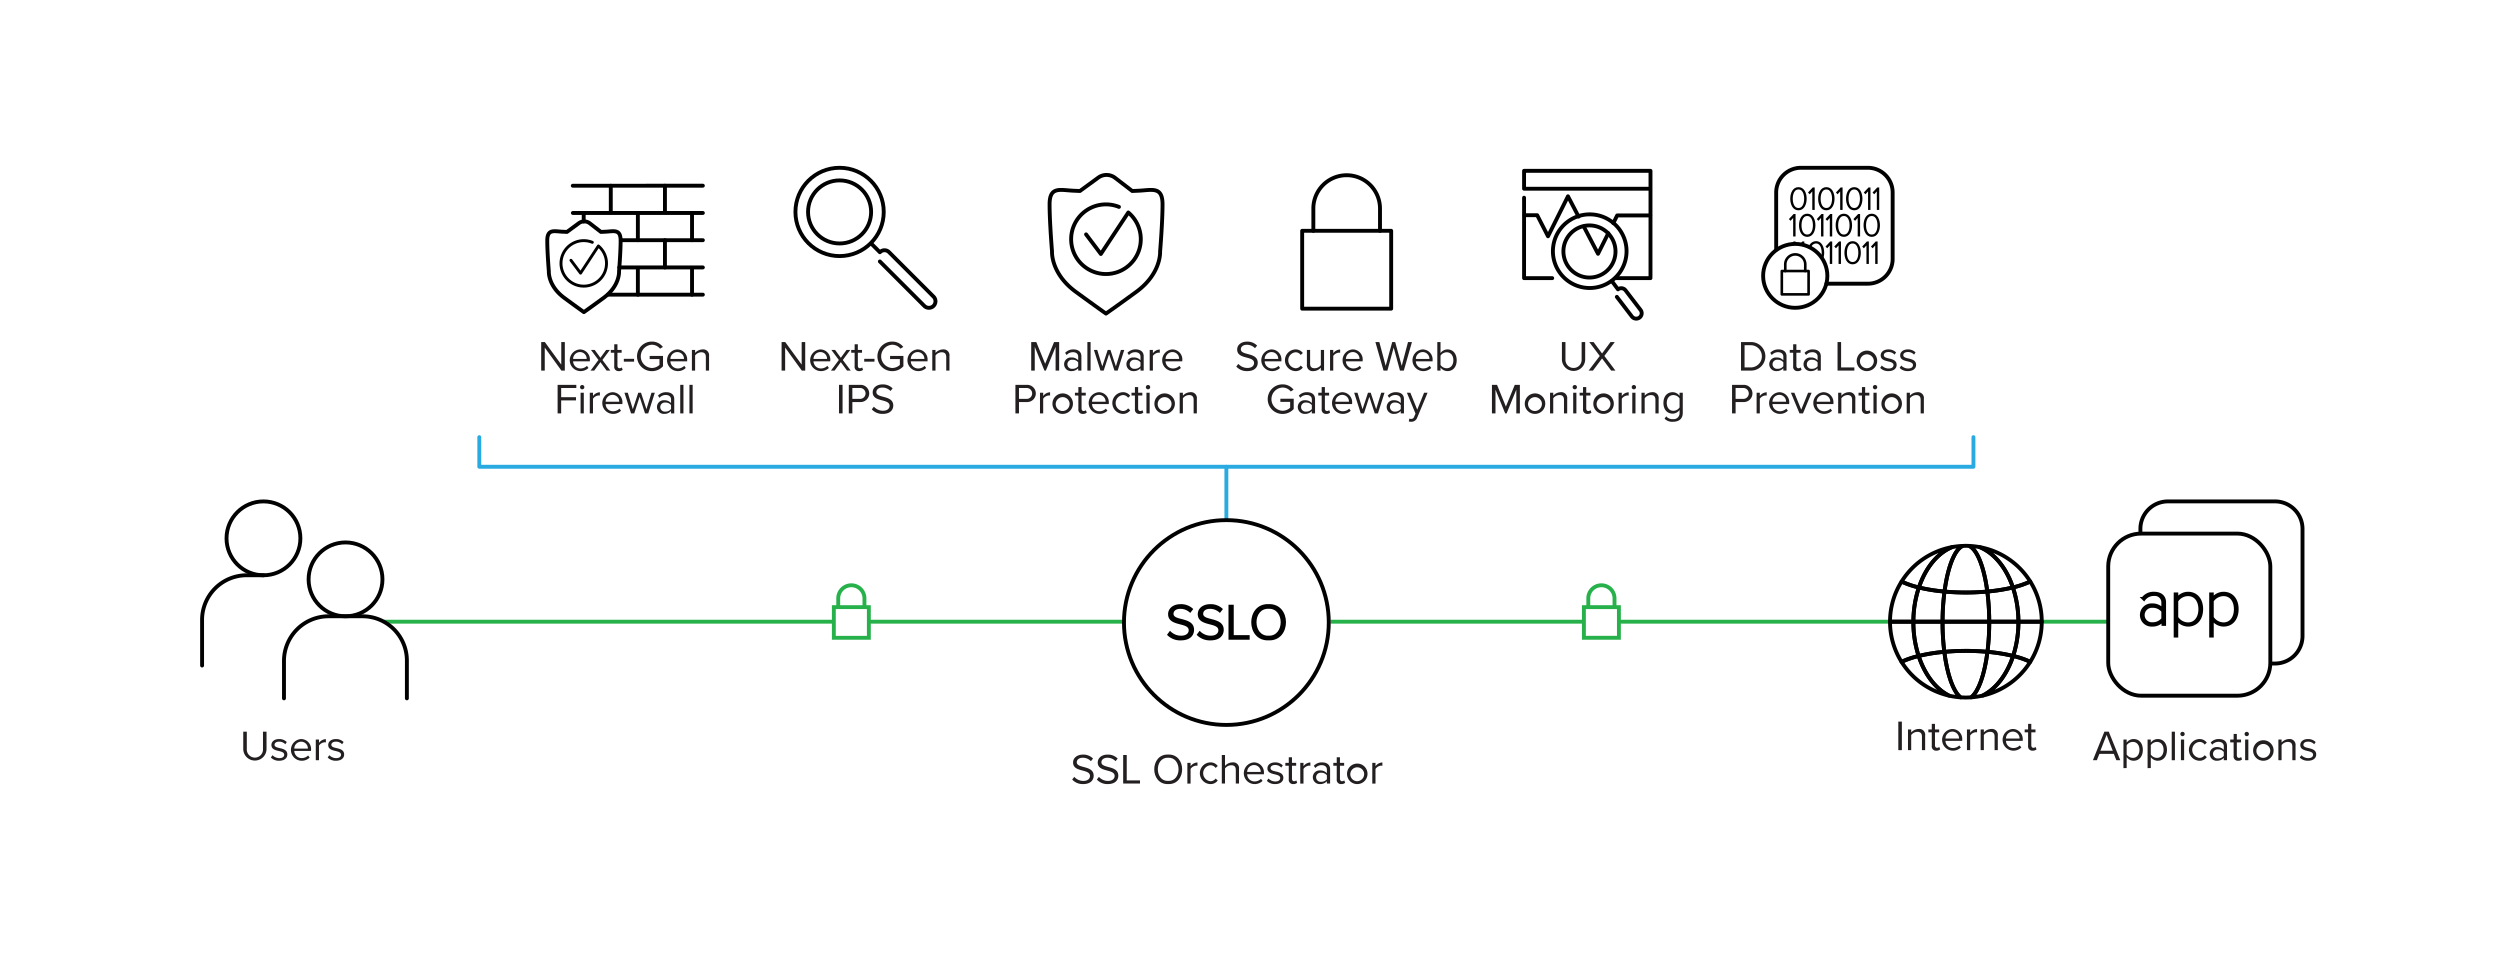 <svg id="Layer_1" data-name="Layer 1" xmlns="http://www.w3.org/2000/svg" viewBox="0 0 642.706 250.025"><defs><style>.cls-1{fill:#231f20;}.cls-10,.cls-11,.cls-2,.cls-3,.cls-4,.cls-6,.cls-7,.cls-8{fill:none;}.cls-2{stroke:#29abe2;}.cls-10,.cls-11,.cls-2,.cls-6,.cls-7{stroke-linecap:round;stroke-linejoin:round;}.cls-3{stroke:#27b14b;}.cls-3,.cls-4,.cls-9{stroke-miterlimit:10;}.cls-4,.cls-6,.cls-7,.cls-9{stroke:#010101;}.cls-5,.cls-9{fill:#010101;}.cls-7,.cls-9{stroke-width:0.675px;}.cls-10,.cls-11{stroke:#000;}.cls-11{stroke-width:0.75px;}</style></defs><path class="cls-1" d="M276.178,199.714a3.103,3.103,0,0,0,2.311,1.046c1.31,0,1.728-.704,1.728-1.266,0-.88-.892-1.122-1.859-1.386-1.177-.309-2.486-.639-2.486-2.08,0-1.21,1.078-2.035,2.52-2.035a3.45,3.45,0,0,1,2.607,1.023l-.551.671a2.805,2.805,0,0,0-2.123-.88c-.88,0-1.507.473-1.507,1.166,0,.737.847.957,1.782,1.21,1.199.319,2.563.693,2.563,2.233,0,1.067-.727,2.156-2.707,2.156a3.637,3.637,0,0,1-2.816-1.166Z"/><path class="cls-1" d="M282.514,199.714a3.103,3.103,0,0,0,2.311,1.046c1.31,0,1.728-.704,1.728-1.266,0-.88-.892-1.122-1.859-1.386-1.177-.309-2.486-.639-2.486-2.08,0-1.21,1.078-2.035,2.52-2.035a3.45,3.45,0,0,1,2.607,1.023l-.551.671a2.805,2.805,0,0,0-2.123-.88c-.88,0-1.507.473-1.507,1.166,0,.737.847.957,1.782,1.21,1.199.319,2.563.693,2.563,2.233,0,1.067-.727,2.156-2.707,2.156a3.637,3.637,0,0,1-2.816-1.166Z"/><path class="cls-1" d="M288.75,194.103h.914v6.523h3.41v.814H288.75Z"/><path class="cls-1" d="M300.324,193.982c4.78-.17,4.781,7.761-0,7.591C295.539,201.745,295.54,193.809,300.324,193.982Zm0,.814c-3.552-.156-3.555,6.111 0,5.963C303.874,200.905,303.872,194.643,300.324,194.797Z"/><path class="cls-1" d="M305.251,196.128h.825v.857a2.259,2.259,0,0,1,1.771-.968v.847a1.481,1.481,0,0,0-.33-.032,1.942,1.942,0,0,0-1.44.847v3.763h-.825Z"/><path class="cls-1" d="M311.114,195.996a2.273,2.273,0,0,1,1.947.924l-.55.506a1.575,1.575,0,0,0-1.354-.693,2.064,2.064,0,0,0,0,4.104,1.603,1.603,0,0,0,1.354-.692l.55.506a2.273,2.273,0,0,1-1.947.924,2.792,2.792,0,0,1,0-5.577Z"/><path class="cls-1" d="M317.703,197.943c0-.936-.484-1.211-1.199-1.211a2.088,2.088,0,0,0-1.573.825v3.884h-.825v-7.338h.825v2.794a2.641,2.641,0,0,1,1.903-.901,1.494,1.494,0,0,1,1.693,1.693v3.752h-.824Z"/><path class="cls-1" d="M322.377,195.996a2.581,2.581,0,0,1,2.553,2.849v.209h-4.302a1.873,1.873,0,0,0,1.914,1.838,2.324,2.324,0,0,0,1.64-.671l.396.539a2.889,2.889,0,0,1-2.112.813,2.792,2.792,0,0,1-.089-5.577Zm-1.749,2.453h3.487a1.722,1.722,0,0,0-1.749-1.771A1.773,1.773,0,0,0,320.628,198.449Z"/><path class="cls-1" d="M326.117,200.143a2.412,2.412,0,0,0,1.75.759c.813,0,1.254-.363,1.254-.88,0-.583-.649-.771-1.364-.946-.902-.209-1.926-.451-1.926-1.552,0-.824.716-1.528,1.98-1.528a2.692,2.692,0,0,1,1.97.77l-.385.572a2.072,2.072,0,0,0-1.585-.671c-.726,0-1.177.33-1.177.803,0,.518.604.683,1.298.848.925.209,1.991.473,1.991,1.649,0,.892-.715,1.606-2.09,1.606a2.826,2.826,0,0,1-2.146-.836Z"/><path class="cls-1" d="M331.32,200.33v-3.477h-.88v-.726h.88v-1.452h.825v1.452H333.223v.726h-1.078v3.301c0,.396.176.682.539.682a.797.797,0,0,0,.562-.22l.241.616a1.346,1.346,0,0,1-.989.341A1.087,1.087,0,0,1,331.32,200.33Z"/><path class="cls-1" d="M334.279,196.128h.825v.857a2.259,2.259,0,0,1,1.771-.968v.847a1.493,1.493,0,0,0-.33-.032,1.945,1.945,0,0,0-1.441.847v3.763h-.825Z"/><path class="cls-1" d="M341.121,200.836a2.298,2.298,0,0,1-1.761.737,1.769,1.769,0,0,1-1.858-1.76,1.74,1.74,0,0,1,1.858-1.75,2.222,2.222,0,0,1,1.761.727v-.957c0-.715-.572-1.122-1.343-1.122a2.109,2.109,0,0,0-1.628.737l-.385-.572a2.779,2.779,0,0,1,2.123-.88c1.122,0,2.058.506,2.058,1.793v3.652h-.825Zm0-1.518a1.778,1.778,0,0,0-1.463-.66,1.169,1.169,0,1,0,0,2.321,1.778,1.778,0,0,0,1.463-.66Z"/><path class="cls-1" d="M343.651,200.33v-3.477h-.881v-.726h.881v-1.452h.825v1.452H345.554v.726h-1.078v3.301c0,.396.176.682.539.682a.796.796,0,0,0,.561-.22l.242.616a1.347,1.347,0,0,1-.99.341A1.087,1.087,0,0,1,343.651,200.33Z"/><path class="cls-1" d="M346.301,198.779a2.634,2.634,0,1,1,2.63,2.794A2.607,2.607,0,0,1,346.301,198.779Zm4.39,0a1.786,1.786,0,1,0-1.76,2.057A1.847,1.847,0,0,0,350.691,198.779Z"/><path class="cls-1" d="M352.791,196.128h.825v.857a2.259,2.259,0,0,1,1.771-.968v.847a1.493,1.493,0,0,0-.33-.032,1.945,1.945,0,0,0-1.441.847v3.763h-.825Z"/><path class="cls-1" d="M62.536,188.103h.914V192.57a2.082,2.082,0,1,0,4.158,0v-4.467h.913v4.478a2.993,2.993,0,0,1-5.985.011Z"/><path class="cls-1" d="M70.061,194.143a2.412,2.412,0,0,0,1.75.759c.813,0,1.254-.363,1.254-.88,0-.583-.649-.771-1.364-.946-.902-.209-1.926-.451-1.926-1.552,0-.824.716-1.528,1.98-1.528a2.692,2.692,0,0,1,1.97.77l-.385.572a2.072,2.072,0,0,0-1.585-.671c-.726,0-1.177.33-1.177.803,0,.518.605.683,1.298.848.925.209,1.991.473,1.991,1.649,0,.892-.715,1.606-2.09,1.606a2.826,2.826,0,0,1-2.146-.836Z"/><path class="cls-1" d="M77.409,189.996a2.581,2.581,0,0,1,2.553,2.849v.209H75.659a1.873,1.873,0,0,0,1.914,1.838,2.324,2.324,0,0,0,1.64-.671l.396.539a2.889,2.889,0,0,1-2.112.813,2.792,2.792,0,0,1-.089-5.577Zm-1.749,2.453h3.487a1.722,1.722,0,0,0-1.749-1.771A1.773,1.773,0,0,0,75.659,192.449Z"/><path class="cls-1" d="M81.182,190.128h.825v.857a2.259,2.259,0,0,1,1.77-.968v.847a1.481,1.481,0,0,0-.33-.032,1.942,1.942,0,0,0-1.44.847v3.763h-.825Z"/><path class="cls-1" d="M84.668,194.143a2.412,2.412,0,0,0,1.75.759c.813,0,1.254-.363,1.254-.88,0-.583-.649-.771-1.364-.946-.902-.209-1.926-.451-1.926-1.552,0-.824.716-1.528,1.98-1.528a2.692,2.692,0,0,1,1.97.77l-.385.572a2.072,2.072,0,0,0-1.585-.671c-.726,0-1.177.33-1.177.803,0,.518.604.683,1.298.848.925.209,1.991.473,1.991,1.649,0,.892-.715,1.606-2.09,1.606a2.826,2.826,0,0,1-2.146-.836Z"/><polyline class="cls-2" points="507.337 112.383 507.337 119.996 123.219 119.996 123.219 112.383"/><line class="cls-2" x1="315.278" y1="133.507" x2="315.278" y2="119.996"/><line class="cls-3" x1="214.364" y1="159.826" x2="98.678" y2="159.826"/><g id="lock"><rect class="cls-3" x="214.364" y="156.086" width="9" height="7.876" transform="translate(437.729 320.048) rotate(-180)"/><path class="cls-3" d="M215.494,156.086v-2.25a3.37,3.37,0,1,1,6.741,0v2.25"/></g><line class="cls-3" x1="289.292" y1="159.826" x2="223.627" y2="159.826"/><line class="cls-3" x1="342.052" y1="159.826" x2="407.192" y2="159.826"/><line class="cls-3" x1="525.098" y1="159.826" x2="541.986" y2="159.826"/><line class="cls-3" x1="416.192" y1="159.826" x2="485.974" y2="159.826"/><g id="lock-2" data-name="lock"><rect class="cls-3" x="407.192" y="156.086" width="9" height="7.876"/><path class="cls-3" d="M415.062,156.086v-2.25a3.37,3.37,0,1,0-6.74,0v2.25"/></g><circle class="cls-4" cx="315.278" cy="160.042" r="26.325"/><path class="cls-5" d="M300.784,162.156a3.793,3.793,0,0,0,2.835,1.27c1.459,0,1.972-.742,1.972-1.391,0-.945-1.026-1.216-2.174-1.513-1.445-.378-3.119-.797-3.119-2.633,0-1.485,1.31-2.566,3.187-2.566a4.417,4.417,0,0,1,3.281,1.256l-.783,1a3.512,3.512,0,0,0-2.605-1.054c-1,0-1.688.514-1.688,1.27,0,.811.973,1.066,2.093,1.351,1.473.392,3.188.851,3.188,2.768,0,1.405-.973,2.715-3.403,2.715a4.612,4.612,0,0,1-3.552-1.432Z"/><path class="cls-5" d="M308.411,162.156a3.793,3.793,0,0,0,2.835,1.27c1.459,0,1.972-.742,1.972-1.391,0-.945-1.026-1.216-2.174-1.513-1.445-.378-3.119-.797-3.119-2.633,0-1.485,1.31-2.566,3.187-2.566a4.417,4.417,0,0,1,3.281,1.256l-.783,1a3.512,3.512,0,0,0-2.605-1.054c-1,0-1.688.514-1.688,1.27,0,.811.973,1.066,2.093,1.351,1.473.392,3.188.851,3.188,2.768,0,1.405-.973,2.715-3.403,2.715a4.612,4.612,0,0,1-3.552-1.432Z"/><path class="cls-5" d="M315.823,155.459h1.351V163.277h4.092v1.188h-5.442Z"/><path class="cls-5" d="M326.138,155.31c5.954-.217,5.953,9.535-0,9.317C320.186,164.844,320.185,155.092,326.138,155.31Zm0,1.201c-4.148-.176-4.151,7.082 0,6.914C330.28,163.587,330.277,156.341,326.138,156.511Z"/><path class="cls-6" d="M67.75,147.889H63.487a11.481,11.481,0,0,0-11.535,11.605V171.092"/><path class="cls-6" d="M104.602,179.53v-9.489a11.403,11.403,0,0,0-11.441-11.605h-8.62a11.481,11.481,0,0,0-11.535,11.605v9.489"/><circle class="cls-6" cx="67.73" cy="138.397" r="9.494"/><circle class="cls-6" cx="88.829" cy="148.944" r="9.494"/><path class="cls-1" d="M140.047,89.355v5.919h-.914v-7.338h.936l4.225,5.798V87.936h.913v7.338h-.88Z"/><path class="cls-1" d="M149.089,89.829a2.581,2.581,0,0,1,2.553,2.849v.209h-4.302a1.872,1.872,0,0,0,1.914,1.838,2.326,2.326,0,0,0,1.64-.671l.396.539a2.889,2.889,0,0,1-2.112.813,2.792,2.792,0,0,1-.088-5.577Zm-1.749,2.453h3.487a1.722,1.722,0,0,0-1.749-1.771A1.772,1.772,0,0,0,147.34,92.282Z"/><path class="cls-1" d="M154.358,93.095l-1.596,2.179h-.946l2.036-2.729-1.926-2.585h.957l1.475,2.024,1.474-2.024h.957l-1.925,2.585,2.046,2.729h-.957Z"/><path class="cls-1" d="M157.91,94.163V90.686h-.881v-.726h.881V88.508h.825v1.452h1.078v.726h-1.078v3.301c0,.396.176.682.539.682a.796.796,0,0,0,.561-.22l.242.616a1.347,1.347,0,0,1-.99.341A1.087,1.087,0,0,1,157.91,94.163Z"/><path class="cls-1" d="M160.374,92.249H163.014v.726h-2.64Z"/><path class="cls-1" d="M167.569,87.815a3.5,3.5,0,0,1,2.85,1.375l-.727.451a2.706,2.706,0,0,0-2.123-1.012,2.991,2.991,0,0,0,0,5.974,2.896,2.896,0,0,0,1.969-.792V92.315h-2.519v-.814h3.432V94.152a3.821,3.821,0,0,1-2.882,1.265,3.801,3.801,0,0,1,0-7.602Z"/><path class="cls-1" d="M174.102,89.829a2.581,2.581,0,0,1,2.553,2.849v.209h-4.302a1.872,1.872,0,0,0,1.914,1.838,2.326,2.326,0,0,0,1.64-.671l.396.539a2.889,2.889,0,0,1-2.112.813,2.792,2.792,0,0,1-.088-5.577Zm-1.749,2.453h3.487a1.722,1.722,0,0,0-1.749-1.771A1.772,1.772,0,0,0,172.353,92.282Z"/><path class="cls-1" d="M181.461,91.797c0-.936-.474-1.232-1.188-1.232a2.053,2.053,0,0,0-1.573.825v3.884h-.825V89.961h.825v.77a2.638,2.638,0,0,1,1.893-.901,1.51,1.51,0,0,1,1.694,1.716v3.729h-.825Z"/><path class="cls-1" d="M143.352,98.936h4.808v.813H144.265v2.366h3.817v.813H144.265v3.345h-.913Z"/><path class="cls-1" d="M149.116,99.508a.556.556,0,0,1,1.111,0,.556.556,0,1,1-1.111,0Zm.144,1.452h.825v5.313h-.825Z"/><path class="cls-1" d="M151.623,100.961h.825v.857a2.259,2.259,0,0,1,1.771-.968v.847a1.493,1.493,0,0,0-.33-.032,1.945,1.945,0,0,0-1.441.847v3.763h-.825Z"/><path class="cls-1" d="M157.453,100.829a2.581,2.581,0,0,1,2.553,2.849v.209H155.704a1.873,1.873,0,0,0,1.914,1.838,2.324,2.324,0,0,0,1.64-.671l.396.539a2.889,2.889,0,0,1-2.112.813,2.792,2.792,0,0,1-.089-5.577Zm-1.749,2.453h3.487a1.722,1.722,0,0,0-1.749-1.771A1.773,1.773,0,0,0,155.704,103.282Z"/><path class="cls-1" d="M164.439,102.005l-1.386,4.269h-.825l-1.694-5.313h.858l1.298,4.235,1.397-4.235h.704l1.396,4.235,1.299-4.235h.858l-1.694,5.313h-.825Z"/><path class="cls-1" d="M172.513,105.669a2.298,2.298,0,0,1-1.761.737,1.77,1.77,0,0,1-1.859-1.76,1.741,1.741,0,0,1,1.859-1.75,2.222,2.222,0,0,1,1.761.727v-.957c0-.715-.572-1.122-1.343-1.122a2.109,2.109,0,0,0-1.628.737l-.385-.572a2.779,2.779,0,0,1,2.123-.88c1.122,0,2.058.506,2.058,1.793v3.652h-.825Zm0-1.518a1.778,1.778,0,0,0-1.463-.66,1.169,1.169,0,1,0,0,2.321,1.778,1.778,0,0,0,1.463-.66Z"/><path class="cls-1" d="M174.877,98.936h.825v7.338h-.825Z"/><path class="cls-1" d="M177.242,98.936h.825v7.338h-.825Z"/><path class="cls-6" d="M223.95,62.592l2.251,2.251a1.647,1.647,0,0,1,2.378,0l11.422,11.422a1.681,1.681,0,0,1,0,2.378h0a1.681,1.681,0,0,1-2.378,0L226.201,67.22"/><circle class="cls-6" cx="215.843" cy="54.485" r="11.35"/><circle class="cls-6" cx="215.843" cy="54.485" r="8.107"/><path class="cls-1" d="M201.847,89.355v5.919h-.913v-7.338h.936l4.225,5.798V87.936h.913v7.338h-.881Z"/><path class="cls-1" d="M210.89,89.829a2.581,2.581,0,0,1,2.553,2.849v.209H209.14a1.873,1.873,0,0,0,1.914,1.838,2.328,2.328,0,0,0,1.641-.671l.396.539a2.889,2.889,0,0,1-2.112.813,2.792,2.792,0,0,1-.088-5.577Zm-1.75,2.453h3.488a1.723,1.723,0,0,0-1.75-1.771A1.774,1.774,0,0,0,209.14,92.282Z"/><path class="cls-1" d="M216.158,93.095l-1.595,2.179h-.946l2.035-2.729-1.925-2.585h.957l1.474,2.024,1.475-2.024h.957l-1.925,2.585,2.046,2.729h-.957Z"/><path class="cls-1" d="M219.71,94.163V90.686h-.88v-.726h.88V88.508h.826v1.452h1.078v.726h-1.078v3.301c0,.396.176.682.539.682a.796.796,0,0,0,.561-.22l.242.616a1.347,1.347,0,0,1-.99.341A1.087,1.087,0,0,1,219.71,94.163Z"/><path class="cls-1" d="M222.175,92.249h2.64v.726H222.175Z"/><path class="cls-1" d="M229.368,87.815a3.498,3.498,0,0,1,2.85,1.375l-.726.451a2.707,2.707,0,0,0-2.124-1.012,2.991,2.991,0,0,0,0,5.974,2.897,2.897,0,0,0,1.97-.792V92.315h-2.519v-.814h3.432V94.152a3.823,3.823,0,0,1-2.883,1.265,3.801,3.801,0,0,1,0-7.602Z"/><path class="cls-1" d="M235.902,89.829a2.58,2.58,0,0,1,2.553,2.849v.209h-4.301a1.872,1.872,0,0,0,1.914,1.838,2.322,2.322,0,0,0,1.639-.671l.396.539a2.889,2.889,0,0,1-2.112.813,2.792,2.792,0,0,1-.089-5.577Zm-1.748,2.453H237.64a1.722,1.722,0,0,0-1.748-1.771A1.772,1.772,0,0,0,234.154,92.282Z"/><path class="cls-1" d="M243.261,91.797c0-.936-.473-1.232-1.188-1.232a2.051,2.051,0,0,0-1.573.825v3.884h-.825V89.961h.825v.77a2.638,2.638,0,0,1,1.892-.901,1.511,1.511,0,0,1,1.695,1.716v3.729H243.261Z"/><path class="cls-1" d="M215.696,98.936h.913v7.338h-.913Z"/><path class="cls-1" d="M218.214,98.936h2.949a2.213,2.213,0,1,1,0,4.423h-2.035v2.915h-.914Zm2.839.813h-1.925v2.795h1.925a1.399,1.399,0,1,0,0-2.795Z"/><path class="cls-1" d="M224.66,104.547a3.103,3.103,0,0,0,2.311,1.046c1.31,0,1.728-.704,1.728-1.266,0-.88-.892-1.122-1.859-1.386-1.178-.309-2.486-.639-2.486-2.08,0-1.21,1.078-2.035,2.52-2.035a3.453,3.453,0,0,1,2.607,1.023l-.551.671a2.806,2.806,0,0,0-2.123-.88c-.881,0-1.508.473-1.508,1.166,0,.737.848.957,1.783,1.21,1.199.319,2.562.693,2.562,2.233,0,1.067-.726,2.156-2.706,2.156a3.634,3.634,0,0,1-2.816-1.166Z"/><path class="cls-1" d="M401.539,87.936h.913V92.403a2.082,2.082,0,1,0,4.158,0v-4.467h.914V92.414a2.993,2.993,0,0,1-5.985.011Z"/><path class="cls-1" d="M411.859,92.15l-2.344,3.124h-1.111l2.861-3.763-2.696-3.575H409.68l2.179,2.938,2.167-2.938H415.136l-2.684,3.564,2.85,3.773h-1.101Z"/><path class="cls-1" d="M389.82,100.169l-2.496,6.105h-.375l-2.486-6.105v6.105h-.913v-7.338h1.31L387.136,104.525l2.288-5.589h1.31v7.338h-.914Z"/><path class="cls-1" d="M391.997,103.612a2.634,2.634,0,1,1,2.629,2.794A2.607,2.607,0,0,1,391.997,103.612Zm4.39,0a1.787,1.787,0,1,0-1.761,2.057A1.848,1.848,0,0,0,396.387,103.612Z"/><path class="cls-1" d="M402.074,102.797c0-.936-.473-1.232-1.188-1.232a2.053,2.053,0,0,0-1.574.825v3.884h-.824v-5.313h.824v.77a2.64,2.64,0,0,1,1.893-.901,1.51,1.51,0,0,1,1.694,1.716v3.729h-.825Z"/><path class="cls-1" d="M404.295,99.508a.556.556,0,0,1,1.111,0,.556.556,0,1,1-1.111,0Zm.144,1.452h.824v5.313h-.824Z"/><path class="cls-1" d="M406.968,105.163v-3.477h-.88v-.726h.88V99.508h.826v1.452h1.078v.726h-1.078V104.987c0,.396.176.682.539.682a.796.796,0,0,0,.561-.22l.242.616a1.347,1.347,0,0,1-.99.341A1.087,1.087,0,0,1,406.968,105.163Z"/><path class="cls-1" d="M409.619,103.612a2.634,2.634,0,1,1,2.63,2.794A2.607,2.607,0,0,1,409.619,103.612Zm4.39,0a1.786,1.786,0,1,0-1.76,2.057A1.847,1.847,0,0,0,414.009,103.612Z"/><path class="cls-1" d="M416.109,100.961h.826v.857a2.257,2.257,0,0,1,1.771-.968v.847a1.487,1.487,0,0,0-.33-.032,1.942,1.942,0,0,0-1.44.847v3.763h-.826Z"/><path class="cls-1" d="M419.486,99.508a.556.556,0,0,1,1.111,0,.556.556,0,1,1-1.111,0Zm.144,1.452h.825v5.313h-.825Z"/><path class="cls-1" d="M425.581,102.797c0-.936-.474-1.232-1.188-1.232a2.053,2.053,0,0,0-1.573.825v3.884h-.825v-5.313h.825v.77a2.637,2.637,0,0,1,1.893-.901,1.509,1.509,0,0,1,1.693,1.716v3.729h-.824Z"/><path class="cls-1" d="M428.353,107.022a2.026,2.026,0,0,0,1.727.727,1.522,1.522,0,0,0,1.705-1.596v-.759a2.22,2.22,0,0,1-1.782.946c-1.386,0-2.365-1.034-2.365-2.751,0-1.705.968-2.761,2.365-2.761a2.2,2.2,0,0,1,1.782.935v-.803h.825v5.159c0,1.761-1.231,2.311-2.53,2.311a2.716,2.716,0,0,1-2.146-.792Zm3.432-4.599a1.958,1.958,0,0,0-1.584-.858c-1.067,0-1.705.848-1.705,2.024,0,1.166.638,2.024,1.705,2.024a1.967,1.967,0,0,0,1.584-.869Z"/><path class="cls-6" d="M469.549,72.933h10.642a6.362,6.362,0,0,0,6.378-6.347V49.482a6.362,6.362,0,0,0-6.378-6.347H463.003a6.362,6.362,0,0,0-6.378,6.347V64.194"/><ellipse class="cls-4" cx="461.525" cy="70.918" rx="8.255" ry="8.215"/><g id="Group_12831" data-name="Group 12831"><rect id="Rectangle_9394" data-name="Rectangle 9394" class="cls-7" x="458.074" y="69.679" width="6.886" height="6.001"/><path id="Path_60586" data-name="Path 60586" class="cls-7" d="M464.103,69.679v-1.705a2.57,2.57,0,0,0-5.14-.002V69.679"/></g><path class="cls-8" d="M462.356,53.469c1.393,0,1.464-1.985,1.464-2.383,0-.397-.071-2.375-1.464-2.375-1.401,0-1.472,1.978-1.472,2.375C460.883,51.484,460.954,53.469,462.356,53.469Z"/><path class="cls-8" d="M466.859,62.599a1.379,1.379,0,0,0-1.294,1.154,8.221,8.221,0,0,1,2.615,2.32,4.712,4.712,0,0,0,.143-1.099C468.323,64.578,468.252,62.599,466.859,62.599Z"/><path class="cls-8" d="M481.198,60.294c1.394,0,1.464-1.985,1.464-2.383,0-.397-.07-2.375-1.464-2.375-1.401,0-1.472,1.979-1.472,2.375C479.726,58.309,479.797,60.294,481.198,60.294Z"/><path class="cls-8" d="M469.525,53.469c1.394,0,1.464-1.985,1.464-2.383,0-.397-.071-2.375-1.464-2.375-1.401,0-1.472,1.978-1.472,2.375C468.053,51.484,468.124,53.469,469.525,53.469Z"/><path class="cls-8" d="M474.028,55.536c-1.401,0-1.472,1.979-1.472,2.375,0,.398.071,2.383,1.472,2.383,1.394,0,1.464-1.985,1.464-2.383C475.493,57.514,475.422,55.536,474.028,55.536Z"/><path class="cls-8" d="M476.695,53.469c1.393,0,1.464-1.985,1.464-2.383,0-.397-.071-2.375-1.464-2.375-1.401,0-1.472,1.978-1.472,2.375C475.223,51.484,475.294,53.469,476.695,53.469Z"/><path class="cls-8" d="M464.607,60.294c1.393,0,1.464-1.985,1.464-2.383,0-.397-.071-2.375-1.464-2.375-1.401,0-1.472,1.979-1.472,2.375C463.135,58.309,463.206,60.294,464.607,60.294Z"/><path class="cls-8" d="M476.28,62.599c-1.401,0-1.472,1.978-1.472,2.375,0,.398.071,2.383,1.472,2.383,1.393,0,1.464-1.985,1.464-2.383C477.744,64.578,477.673,62.599,476.28,62.599Z"/><path class="cls-5" d="M462.356,54.069c1.454,0,2.105-1.498,2.105-2.983,0-1.481-.651-2.975-2.105-2.975-1.46,0-2.113,1.494-2.113,2.975C460.243,52.571,460.896,54.069,462.356,54.069Zm0-5.357c1.393,0,1.464,1.978,1.464,2.375,0,.398-.071,2.383-1.464,2.383-1.401,0-1.472-1.985-1.472-2.383C460.883,50.69,460.954,48.711,462.356,48.711Z"/><polygon class="cls-5" points="465.908 49.204 465.908 53.971 466.525 53.971 466.525 48.193 466.025 48.193 464.809 49.494 465.236 49.94 465.908 49.204"/><path class="cls-5" d="M469.525,54.069c1.454,0,2.105-1.498,2.105-2.983,0-1.481-.651-2.975-2.105-2.975-1.46,0-2.113,1.494-2.113,2.975C467.412,52.571,468.065,54.069,469.525,54.069Zm0-5.357c1.394,0,1.464,1.978,1.464,2.375,0,.398-.071,2.383-1.464,2.383-1.401,0-1.472-1.985-1.472-2.383C468.053,50.69,468.124,48.711,469.525,48.711Z"/><polygon class="cls-5" points="473.078 49.204 473.078 53.971 473.694 53.971 473.694 48.193 473.195 48.193 471.979 49.494 472.406 49.94 473.078 49.204"/><path class="cls-5" d="M476.695,54.069c1.454,0,2.105-1.498,2.105-2.983,0-1.481-.651-2.975-2.105-2.975-1.46,0-2.113,1.494-2.113,2.975C474.582,52.571,475.235,54.069,476.695,54.069Zm0-5.357c1.393,0,1.464,1.978,1.464,2.375,0,.398-.071,2.383-1.464,2.383-1.401,0-1.472-1.985-1.472-2.383C475.223,50.69,475.294,48.711,476.695,48.711Z"/><polygon class="cls-5" points="480.247 49.204 480.247 53.971 480.864 53.971 480.864 48.193 480.365 48.193 479.148 49.494 479.575 49.94 480.247 49.204"/><polygon class="cls-5" points="482.499 49.204 482.499 53.971 483.116 53.971 483.116 48.193 482.616 48.193 481.4 49.494 481.827 49.94 482.499 49.204"/><polygon class="cls-5" points="460.99 56.029 460.99 60.796 461.607 60.796 461.607 55.018 461.108 55.018 459.891 56.319 460.318 56.765 460.99 56.029"/><path class="cls-5" d="M462.494,57.911c0,1.485.653,2.983,2.113,2.983,1.454,0,2.105-1.498,2.105-2.983,0-1.481-.651-2.975-2.105-2.975C463.147,54.936,462.494,56.43,462.494,57.911Zm2.113-2.375c1.393,0,1.464,1.979,1.464,2.375,0,.398-.071,2.383-1.464,2.383-1.401,0-1.472-1.985-1.472-2.383C463.135,57.514,463.206,55.536,464.607,55.536Z"/><polygon class="cls-5" points="468.16 56.029 468.16 60.796 468.776 60.796 468.776 55.018 468.277 55.018 467.06 56.319 467.488 56.765 468.16 56.029"/><polygon class="cls-5" points="469.312 56.319 469.739 56.765 470.412 56.029 470.412 60.796 471.028 60.796 471.028 55.018 470.529 55.018 469.312 56.319"/><path class="cls-5" d="M476.133,57.911c0-1.481-.651-2.975-2.105-2.975-1.459,0-2.113,1.494-2.113,2.975,0,1.485.654,2.983,2.113,2.983C475.482,60.894,476.133,59.396,476.133,57.911Zm-2.105,2.383c-1.401,0-1.472-1.985-1.472-2.383,0-.397.071-2.375,1.472-2.375,1.394,0,1.464,1.979,1.464,2.375C475.493,58.309,475.422,60.294,474.028,60.294Z"/><polygon class="cls-5" points="478.198 60.796 478.198 55.018 477.699 55.018 476.482 56.319 476.909 56.765 477.581 56.029 477.581 60.796 478.198 60.796"/><path class="cls-5" d="M481.198,60.894c1.454,0,2.105-1.498,2.105-2.983,0-1.481-.651-2.975-2.105-2.975-1.46,0-2.113,1.494-2.113,2.975C479.085,59.396,479.738,60.894,481.198,60.894Zm0-5.358c1.394,0,1.464,1.979,1.464,2.375,0,.398-.07,2.383-1.464,2.383-1.401,0-1.472-1.985-1.472-2.383C479.726,57.514,479.797,55.536,481.198,55.536Z"/><path class="cls-5" d="M461.607,62.705v-.625h-.499l-.654.699A8.211,8.211,0,0,1,461.607,62.705Z"/><path class="cls-5" d="M463.859,63.045v-.964h-.499l-.668.715c.172.025.343.044.516.08C463.429,62.922,463.644,62.982,463.859,63.045Z"/><path class="cls-5" d="M466.859,62.599c1.393,0,1.464,1.978,1.464,2.375a4.712,4.712,0,0,1-.143,1.099q.229.312.428.644a4.234,4.234,0,0,0,.355-1.743c0-1.481-.651-2.975-2.105-2.975a1.974,1.974,0,0,0-1.858,1.474c.192.088.382.178.564.28A1.379,1.379,0,0,1,466.859,62.599Z"/><polygon class="cls-5" points="469.312 63.382 469.739 63.828 470.412 63.092 470.412 67.859 471.028 67.859 471.028 62.081 470.529 62.081 469.312 63.382"/><polygon class="cls-5" points="471.564 63.382 471.991 63.828 472.663 63.092 472.663 67.859 473.28 67.859 473.28 62.081 472.78 62.081 471.564 63.382"/><path class="cls-5" d="M476.28,61.999c-1.46,0-2.113,1.494-2.113,2.975,0,1.485.653,2.983,2.113,2.983,1.454,0,2.105-1.498,2.105-2.983C478.385,63.493,477.734,61.999,476.28,61.999Zm0,5.358c-1.401,0-1.472-1.985-1.472-2.383,0-.397.071-2.375,1.472-2.375,1.393,0,1.464,1.978,1.464,2.375C477.744,65.372,477.673,67.357,476.28,67.357Z"/><polygon class="cls-5" points="478.734 63.382 479.161 63.828 479.833 63.092 479.833 67.859 480.449 67.859 480.449 62.081 479.95 62.081 478.734 63.382"/><polygon class="cls-5" points="480.985 63.382 481.412 63.828 482.085 63.092 482.085 67.859 482.701 67.859 482.701 62.081 482.202 62.081 480.985 63.382"/><path class="cls-1" d="M447.583,87.936h2.509a3.67,3.67,0,1,1,0,7.338h-2.509Zm2.509,6.523a2.855,2.855,0,0,0,0-5.71h-1.596v5.71Z"/><path class="cls-1" d="M458.463,94.669a2.298,2.298,0,0,1-1.761.737,1.77,1.77,0,0,1-1.859-1.76,1.741,1.741,0,0,1,1.859-1.75,2.222,2.222,0,0,1,1.761.727v-.957c0-.715-.572-1.122-1.343-1.122a2.109,2.109,0,0,0-1.628.737l-.385-.572a2.779,2.779,0,0,1,2.123-.88c1.122,0,2.058.506,2.058,1.793v3.652h-.825Zm0-1.518a1.778,1.778,0,0,0-1.463-.66,1.169,1.169,0,1,0,0,2.321,1.778,1.778,0,0,0,1.463-.66Z"/><path class="cls-1" d="M460.992,94.163V90.686h-.881v-.726h.881V88.508h.825v1.452h1.078v.726h-1.078v3.301c0,.396.176.682.539.682a.796.796,0,0,0,.561-.22l.242.616a1.347,1.347,0,0,1-.99.341A1.087,1.087,0,0,1,460.992,94.163Z"/><path class="cls-1" d="M467.274,94.669a2.298,2.298,0,0,1-1.761.737,1.77,1.77,0,0,1-1.859-1.76,1.741,1.741,0,0,1,1.859-1.75,2.222,2.222,0,0,1,1.761.727v-.957c0-.715-.572-1.122-1.343-1.122a2.109,2.109,0,0,0-1.628.737l-.385-.572a2.779,2.779,0,0,1,2.123-.88c1.122,0,2.058.506,2.058,1.793v3.652h-.825Zm0-1.518a1.778,1.778,0,0,0-1.463-.66,1.169,1.169,0,1,0,0,2.321,1.778,1.778,0,0,0,1.463-.66Z"/><path class="cls-1" d="M472.399,87.936h.914V94.46H476.723v.814h-4.324Z"/><path class="cls-1" d="M477.326,92.612a2.634,2.634,0,1,1,2.63,2.794A2.607,2.607,0,0,1,477.326,92.612Zm4.39,0a1.786,1.786,0,1,0-1.76,2.057A1.847,1.847,0,0,0,481.716,92.612Z"/><path class="cls-1" d="M483.784,93.976a2.412,2.412,0,0,0,1.75.759c.813,0,1.254-.363,1.254-.88,0-.583-.649-.771-1.364-.946-.902-.209-1.926-.451-1.926-1.552,0-.824.716-1.528,1.98-1.528a2.692,2.692,0,0,1,1.97.77l-.385.572a2.072,2.072,0,0,0-1.585-.671c-.726,0-1.177.33-1.177.803,0,.518.604.683,1.298.848.925.209,1.991.473,1.991,1.649,0,.892-.715,1.606-2.09,1.606a2.826,2.826,0,0,1-2.146-.836Z"/><path class="cls-1" d="M488.788,93.976a2.412,2.412,0,0,0,1.75.759c.813,0,1.254-.363,1.254-.88,0-.583-.649-.771-1.364-.946-.902-.209-1.926-.451-1.926-1.552,0-.824.716-1.528,1.98-1.528a2.692,2.692,0,0,1,1.97.77l-.385.572a2.072,2.072,0,0,0-1.585-.671c-.726,0-1.177.33-1.177.803,0,.518.605.683,1.298.848.925.209,1.991.473,1.991,1.649,0,.892-.715,1.606-2.09,1.606a2.826,2.826,0,0,1-2.146-.836Z"/><path class="cls-1" d="M445.279,98.936h2.949a2.213,2.213,0,1,1,0,4.423h-2.035v2.915h-.914Zm2.839.813h-1.925v2.795h1.925a1.399,1.399,0,1,0,0-2.795Z"/><path class="cls-1" d="M451.593,100.961h.825v.857a2.259,2.259,0,0,1,1.771-.968v.847a1.493,1.493,0,0,0-.33-.032,1.945,1.945,0,0,0-1.441.847v3.763h-.825Z"/><path class="cls-1" d="M457.423,100.829a2.581,2.581,0,0,1,2.553,2.849v.209h-4.302a1.872,1.872,0,0,0,1.914,1.838,2.326,2.326,0,0,0,1.64-.671l.396.539a2.889,2.889,0,0,1-2.112.813,2.792,2.792,0,0,1-.088-5.577Zm-1.749,2.453h3.487a1.722,1.722,0,0,0-1.749-1.771A1.772,1.772,0,0,0,455.674,103.282Z"/><path class="cls-1" d="M460.404,100.961h.892l1.771,4.356,1.761-4.356h.902l-2.212,5.313h-.902Z"/><path class="cls-1" d="M468.785,100.829a2.581,2.581,0,0,1,2.553,2.849v.209h-4.302a1.873,1.873,0,0,0,1.914,1.838,2.324,2.324,0,0,0,1.64-.671l.396.539a2.889,2.889,0,0,1-2.112.813,2.792,2.792,0,0,1-.089-5.577Zm-1.749,2.453h3.487a1.722,1.722,0,0,0-1.749-1.771A1.773,1.773,0,0,0,467.036,103.282Z"/><path class="cls-1" d="M476.145,102.797c0-.936-.473-1.232-1.188-1.232a2.051,2.051,0,0,0-1.573.825v3.884h-.825v-5.313h.825v.77a2.636,2.636,0,0,1,1.892-.901,1.51,1.51,0,0,1,1.694,1.716v3.729h-.825Z"/><path class="cls-1" d="M478.674,105.163v-3.477h-.88v-.726h.88V99.508h.825v1.452h1.078v.726h-1.078V104.987c0,.396.176.682.539.682a.797.797,0,0,0,.562-.22l.241.616a1.346,1.346,0,0,1-.989.341A1.087,1.087,0,0,1,478.674,105.163Z"/><path class="cls-1" d="M481.491,99.508a.556.556,0,0,1,1.111,0,.556.556,0,1,1-1.111,0Zm.143,1.452h.825v5.313h-.825Z"/><path class="cls-1" d="M483.691,103.612a2.634,2.634,0,1,1,2.629,2.794A2.607,2.607,0,0,1,483.691,103.612Zm4.39,0a1.787,1.787,0,1,0-1.761,2.057A1.848,1.848,0,0,0,488.08,103.612Z"/><path class="cls-1" d="M493.767,102.797c0-.936-.474-1.232-1.188-1.232a2.053,2.053,0,0,0-1.573.825v3.884H490.18v-5.313h.825v.77a2.638,2.638,0,0,1,1.893-.901,1.51,1.51,0,0,1,1.694,1.716v3.729h-.825Z"/><path class="cls-1" d="M271.376,89.169l-2.497,6.105h-.374l-2.486-6.105v6.105h-.913v-7.338h1.31l2.277,5.589,2.288-5.589h1.309v7.338h-.913Z"/><path class="cls-1" d="M277.184,94.669a2.296,2.296,0,0,1-1.76.737,1.769,1.769,0,0,1-1.859-1.76,1.741,1.741,0,0,1,1.859-1.75,2.221,2.221,0,0,1,1.76.727v-.957c0-.715-.571-1.122-1.342-1.122a2.108,2.108,0,0,0-1.628.737l-.386-.572a2.781,2.781,0,0,1,2.124-.88c1.122,0,2.057.506,2.057,1.793v3.652h-.825Zm0-1.518a1.777,1.777,0,0,0-1.463-.66,1.169,1.169,0,1,0,0,2.321,1.777,1.777,0,0,0,1.463-.66Z"/><path class="cls-1" d="M279.548,87.936h.825v7.338h-.825Z"/><path class="cls-1" d="M285.126,91.005l-1.387,4.269h-.825L281.22,89.961h.858l1.299,4.235,1.396-4.235h.704l1.397,4.235,1.298-4.235h.858l-1.694,5.313H286.512Z"/><path class="cls-1" d="M293.2,94.669a2.296,2.296,0,0,1-1.76.737,1.769,1.769,0,0,1-1.859-1.76,1.741,1.741,0,0,1,1.859-1.75,2.221,2.221,0,0,1,1.76.727v-.957c0-.715-.571-1.122-1.342-1.122a2.108,2.108,0,0,0-1.628.737l-.386-.572a2.781,2.781,0,0,1,2.124-.88c1.122,0,2.057.506,2.057,1.793v3.652h-.825Zm0-1.518a1.777,1.777,0,0,0-1.463-.66,1.169,1.169,0,1,0,0,2.321,1.777,1.777,0,0,0,1.463-.66Z"/><path class="cls-1" d="M295.565,89.961h.825V90.818a2.259,2.259,0,0,1,1.771-.968v.847a1.481,1.481,0,0,0-.33-.032,1.942,1.942,0,0,0-1.44.847v3.763h-.825Z"/><path class="cls-1" d="M301.394,89.829a2.581,2.581,0,0,1,2.553,2.849v.209h-4.302a1.873,1.873,0,0,0,1.914,1.838,2.324,2.324,0,0,0,1.64-.671l.396.539a2.889,2.889,0,0,1-2.112.813,2.792,2.792,0,0,1-.089-5.577Zm-1.749,2.453h3.487a1.722,1.722,0,0,0-1.749-1.771A1.773,1.773,0,0,0,299.645,92.282Z"/><path class="cls-1" d="M261.046,98.936h2.949a2.213,2.213,0,1,1,0,4.423h-2.035v2.915h-.914Zm2.839.813h-1.925v2.795h1.925a1.399,1.399,0,1,0,0-2.795Z"/><path class="cls-1" d="M267.361,100.961h.825v.857a2.259,2.259,0,0,1,1.771-.968v.847a1.493,1.493,0,0,0-.33-.032,1.945,1.945,0,0,0-1.441.847v3.763h-.825Z"/><path class="cls-1" d="M270.573,103.612a2.634,2.634,0,1,1,2.629,2.794A2.607,2.607,0,0,1,270.573,103.612Zm4.39,0a1.787,1.787,0,1,0-1.761,2.057A1.848,1.848,0,0,0,274.962,103.612Z"/><path class="cls-1" d="M277.228,105.163v-3.477H276.347v-.726h.881V99.508h.825v1.452h1.078v.726H278.053V104.987c0,.396.176.682.539.682a.796.796,0,0,0,.561-.22l.242.616a1.347,1.347,0,0,1-.99.341A1.087,1.087,0,0,1,277.228,105.163Z"/><path class="cls-1" d="M282.496,100.829a2.581,2.581,0,0,1,2.553,2.849v.209h-4.302a1.873,1.873,0,0,0,1.914,1.838,2.324,2.324,0,0,0,1.64-.671l.396.539a2.889,2.889,0,0,1-2.112.813,2.792,2.792,0,0,1-.089-5.577Zm-1.749,2.453h3.487a1.722,1.722,0,0,0-1.749-1.771A1.773,1.773,0,0,0,280.747,103.282Z"/><path class="cls-1" d="M288.613,100.829a2.273,2.273,0,0,1,1.947.924l-.55.506a1.575,1.575,0,0,0-1.354-.693,2.064,2.064,0,0,0,0,4.104,1.603,1.603,0,0,0,1.354-.692l.55.506a2.273,2.273,0,0,1-1.947.924,2.792,2.792,0,0,1,0-5.577Z"/><path class="cls-1" d="M291.769,105.163v-3.477H290.889v-.726h.88V99.508h.825v1.452h1.078v.726h-1.078V104.987c0,.396.176.682.539.682a.797.797,0,0,0,.562-.22l.241.616a1.347,1.347,0,0,1-.989.341A1.087,1.087,0,0,1,291.769,105.163Z"/><path class="cls-1" d="M294.585,99.508a.556.556,0,0,1,1.111,0,.556.556,0,1,1-1.111,0Zm.143,1.452h.825v5.313h-.825Z"/><path class="cls-1" d="M296.785,103.612a2.634,2.634,0,1,1,2.629,2.794A2.607,2.607,0,0,1,296.785,103.612Zm4.39,0a1.787,1.787,0,1,0-1.761,2.057A1.848,1.848,0,0,0,301.175,103.612Z"/><path class="cls-1" d="M306.862,102.797c0-.936-.474-1.232-1.188-1.232a2.053,2.053,0,0,0-1.573.825v3.884h-.825v-5.313h.825v.77a2.638,2.638,0,0,1,1.893-.901,1.51,1.51,0,0,1,1.694,1.716v3.729h-.825Z"/><path class="cls-6" d="M287.66,53.189a8.952,8.952,0,1,0,2.405,1.438l.002-0-7.057,10.666-3.798-5.036"/><path class="cls-6" d="M292.853,49.022q-.897.045-1.789.077l-.003-.007-4.277-3.284a3.633,3.633,0,0,0-4.542-.068l-4.606,3.359q-.891-.033-1.789-.077c-3.38-.168-6.017-1.126-6.017,3.503s.627,12.136.627,12.136-.376,5.63,6.142,10.385c5.607,4.09,7.729,5.57,7.729,5.57h0s2.166-1.48,7.773-5.57c6.518-4.754,6.142-10.385,6.142-10.385s.627-7.507.627-12.136-2.637-3.671-6.017-3.503"/><path class="cls-1" d="M318.36,93.547a3.103,3.103,0,0,0,2.311,1.046c1.31,0,1.728-.704,1.728-1.266,0-.88-.892-1.122-1.859-1.386-1.178-.309-2.486-.639-2.486-2.08,0-1.21,1.078-2.035,2.52-2.035a3.453,3.453,0,0,1,2.607,1.023l-.551.671a2.806,2.806,0,0,0-2.123-.88c-.881,0-1.508.473-1.508,1.166,0,.737.848.957,1.783,1.21,1.199.319,2.562.693,2.562,2.233,0,1.067-.726,2.156-2.706,2.156a3.634,3.634,0,0,1-2.816-1.166Z"/><path class="cls-1" d="M326.874,89.829a2.581,2.581,0,0,1,2.553,2.849v.209h-4.303a1.873,1.873,0,0,0,1.914,1.838,2.328,2.328,0,0,0,1.641-.671l.396.539a2.889,2.889,0,0,1-2.112.813,2.792,2.792,0,0,1-.088-5.577Zm-1.75,2.453h3.488a1.723,1.723,0,0,0-1.75-1.771A1.774,1.774,0,0,0,325.124,92.282Z"/><path class="cls-1" d="M332.99,89.829a2.273,2.273,0,0,1,1.947.924l-.551.506a1.574,1.574,0,0,0-1.353-.693,2.064,2.064,0,0,0,0,4.104,1.601,1.601,0,0,0,1.353-.692l.551.506a2.273,2.273,0,0,1-1.947.924,2.792,2.792,0,0,1,0-5.577Z"/><path class="cls-1" d="M339.568,94.526a2.599,2.599,0,0,1-1.893.88,1.494,1.494,0,0,1-1.693-1.694v-3.751h.824v3.498c0,.936.474,1.21,1.188,1.21a2.034,2.034,0,0,0,1.573-.803V89.961h.825v5.313h-.825Z"/><path class="cls-1" d="M341.933,89.961h.824V90.818a2.26,2.26,0,0,1,1.771-.968v.847a1.487,1.487,0,0,0-.33-.032,1.945,1.945,0,0,0-1.441.847v3.763h-.824Z"/><path class="cls-1" d="M347.763,89.829a2.581,2.581,0,0,1,2.553,2.849v.209H346.013a1.873,1.873,0,0,0,1.914,1.838,2.328,2.328,0,0,0,1.641-.671l.396.539a2.889,2.889,0,0,1-2.112.813,2.792,2.792,0,0,1-.088-5.577Zm-1.75,2.453h3.488a1.723,1.723,0,0,0-1.75-1.771A1.774,1.774,0,0,0,346.013,92.282Z"/><path class="cls-1" d="M358.289,89.355l-1.617,5.919h-.99l-2.091-7.338h1.013l1.628,6.117,1.684-6.117h.76l1.683,6.117,1.617-6.117h1.013l-2.091,7.338h-.99Z"/><path class="cls-1" d="M365.736,89.829a2.58,2.58,0,0,1,2.553,2.849v.209H363.988a1.872,1.872,0,0,0,1.914,1.838,2.322,2.322,0,0,0,1.639-.671l.396.539a2.889,2.889,0,0,1-2.112.813,2.792,2.792,0,0,1-.089-5.577Zm-1.748,2.453h3.486a1.722,1.722,0,0,0-1.748-1.771A1.772,1.772,0,0,0,363.988,92.282Z"/><path class="cls-1" d="M369.509,87.936h.824v2.827a2.207,2.207,0,0,1,1.793-.935c1.387,0,2.365,1.1,2.365,2.794,0,1.728-.979,2.783-2.365,2.783a2.237,2.237,0,0,1-1.793-.924v.792h-.824Zm2.408,6.732c1.078,0,1.717-.869,1.717-2.046s-.639-2.058-1.717-2.058a1.977,1.977,0,0,0-1.584.858v2.409A1.958,1.958,0,0,0,371.917,94.669Z"/><path class="cls-1" d="M329.706,98.815a3.498,3.498,0,0,1,2.85,1.375l-.726.451a2.707,2.707,0,0,0-2.124-1.012,2.991,2.991,0,0,0,0,5.974,2.897,2.897,0,0,0,1.97-.792v-1.496h-2.519v-.814h3.432V105.152a3.823,3.823,0,0,1-2.883,1.265,3.801,3.801,0,0,1,0-7.602Z"/><path class="cls-1" d="M337.253,105.669a2.298,2.298,0,0,1-1.761.737,1.769,1.769,0,0,1-1.858-1.76,1.74,1.74,0,0,1,1.858-1.75,2.224,2.224,0,0,1,1.761.727v-.957c0-.715-.572-1.122-1.343-1.122a2.108,2.108,0,0,0-1.628.737l-.385-.572a2.779,2.779,0,0,1,2.123-.88c1.122,0,2.057.506,2.057,1.793v3.652h-.824Zm0-1.518a1.78,1.78,0,0,0-1.463-.66,1.169,1.169,0,1,0,0,2.321,1.78,1.78,0,0,0,1.463-.66Z"/><path class="cls-1" d="M339.783,105.163v-3.477h-.881v-.726h.881V99.508h.824v1.452h1.078v.726h-1.078V104.987c0,.396.176.682.539.682a.797.797,0,0,0,.562-.22l.241.616a1.346,1.346,0,0,1-.989.341A1.087,1.087,0,0,1,339.783,105.163Z"/><path class="cls-1" d="M345.051,100.829a2.581,2.581,0,0,1,2.553,2.849v.209h-4.302a1.872,1.872,0,0,0,1.914,1.838,2.326,2.326,0,0,0,1.64-.671l.396.539a2.886,2.886,0,0,1-2.111.813,2.792,2.792,0,0,1-.089-5.577Zm-1.749,2.453h3.487a1.722,1.722,0,0,0-1.749-1.771A1.773,1.773,0,0,0,343.302,103.282Z"/><path class="cls-1" d="M352.036,102.005l-1.387,4.269h-.824l-1.695-5.313h.859l1.297,4.235,1.398-4.235h.703l1.397,4.235,1.298-4.235h.859l-1.695,5.313h-.824Z"/><path class="cls-1" d="M360.111,105.669a2.298,2.298,0,0,1-1.761.737,1.769,1.769,0,0,1-1.858-1.76,1.74,1.74,0,0,1,1.858-1.75,2.224,2.224,0,0,1,1.761.727v-.957c0-.715-.572-1.122-1.343-1.122a2.108,2.108,0,0,0-1.628.737l-.385-.572a2.779,2.779,0,0,1,2.123-.88c1.122,0,2.057.506,2.057,1.793v3.652h-.824Zm0-1.518a1.78,1.78,0,0,0-1.463-.66,1.169,1.169,0,1,0,0,2.321,1.78,1.78,0,0,0,1.463-.66Z"/><path class="cls-1" d="M362.761,107.693a.763.763,0,0,0,.791-.561l.353-.804-2.222-5.368h.891L364.345,105.317l1.76-4.356h.902l-2.662,6.392a1.579,1.579,0,0,1-1.562,1.078,2.689,2.689,0,0,1-.605-.077l.133-.748A1.27,1.27,0,0,0,362.761,107.693Z"/><rect class="cls-6" x="334.766" y="59.335" width="22.88" height="20.023"/><path class="cls-6" d="M354.774,59.335V53.616a8.568,8.568,0,1,0-17.136,0v5.719"/><rect class="cls-4" x="541.986" y="137.179" width="41.675" height="41.675" rx="8.448"/><g id="Group_13232-2" data-name="Group 13232-2"><path id="Path_61042" data-name="Path 61042" class="cls-9" d="M555.981,159.585a3.432,3.432,0,0,1-2.729,1.163,2.643,2.643,0,1,1,0-5.279,3.432,3.432,0,0,1,2.729,1.163v-1.789a2.003,2.003,0,0,0-2.236-1.968,3.089,3.089,0,0,0-2.55,1.253l-.313-.313a3.432,3.432,0,0,1,2.906-1.343c1.566,0,2.729.806,2.729,2.371v5.727h-.492v-.985Zm0-2.461a3.203,3.203,0,0,0-2.595-1.204,2.215,2.215,0,0,0-2.366,2.053q-.005.07-.005.14a2.189,2.189,0,0,0,2.178,2.2q.097 0.0.193-.008a3.144,3.144,0,0,0,2.595-1.213Z"/><path id="Path_61043" data-name="Path 61043" class="cls-9" d="M559.157,163.563v-10.92h.492v1.342a3.533,3.533,0,0,1,2.862-1.514c2.15,0,3.535,1.655,3.535,4.116,0,2.506-1.387,4.161-3.535,4.161a3.547,3.547,0,0,1-2.863-1.566v4.385Zm3.353-10.645a3.457,3.457,0,0,0-2.863,1.566v4.25a3.43,3.43,0,0,0,2.863,1.61c1.923,0,2.997-1.655,2.997-3.714C565.511,154.53,564.437,152.918,562.511,152.918Z"/><path id="Path_61044" data-name="Path 61044" class="cls-9" d="M568.285,163.563v-10.92h.492v1.342a3.533,3.533,0,0,1,2.862-1.514c2.15,0,3.535,1.655,3.535,4.116,0,2.506-1.387,4.161-3.535,4.161a3.547,3.547,0,0,1-2.863-1.566v4.385Zm3.353-10.645a3.457,3.457,0,0,0-2.863,1.566v4.25a3.43,3.43,0,0,0,2.863,1.61c1.923,0,2.997-1.655,2.997-3.714C574.638,154.53,573.564,152.918,571.638,152.918Z"/></g><path class="cls-4" d="M550.26,137.179v-1.226a7.069,7.069,0,0,1,7.048-7.048H584.888a7.069,7.069,0,0,1,7.048,7.048v27.579A7.069,7.069,0,0,1,584.888,170.58h-1.226"/><path class="cls-1" d="M543.428,193.813h-3.719l-.649,1.628h-1.012l2.948-7.338h1.133l2.96,7.338h-1.013Zm-3.455-.814h3.18l-1.584-4.082Z"/><path class="cls-1" d="M545.902,197.465v-7.338h.825v.792a2.22,2.22,0,0,1,1.793-.924c1.397,0,2.366,1.056,2.366,2.783,0,1.716-.969,2.794-2.366,2.794a2.178,2.178,0,0,1-1.793-.935v2.827Zm2.409-6.733a1.966,1.966,0,0,0-1.584.848v2.398a1.974,1.974,0,0,0,1.584.857c1.067,0,1.706-.88,1.706-2.057C550.017,191.601,549.378,190.732,548.311,190.732Z"/><path class="cls-1" d="M552.106,197.465v-7.338h.825v.792a2.22,2.22,0,0,1,1.793-.924c1.397,0,2.365,1.056,2.365,2.783,0,1.716-.968,2.794-2.365,2.794a2.176,2.176,0,0,1-1.793-.935v2.827Zm2.409-6.733a1.965,1.965,0,0,0-1.584.848v2.398a1.973,1.973,0,0,0,1.584.857c1.067,0,1.705-.88,1.705-2.057C556.22,191.601,555.582,190.732,554.515,190.732Z"/><path class="cls-1" d="M558.31,188.103h.825v7.338h-.825Z"/><path class="cls-1" d="M560.532,188.675a.556.556,0,0,1,1.111,0,.556.556,0,1,1-1.111,0Zm.144,1.452h.825v5.313h-.825Z"/><path class="cls-1" d="M565.383,189.996a2.273,2.273,0,0,1,1.947.924l-.55.506a1.575,1.575,0,0,0-1.354-.693,2.064,2.064,0,0,0,0,4.104,1.603,1.603,0,0,0,1.354-.692l.55.506a2.273,2.273,0,0,1-1.947.924,2.792,2.792,0,0,1,0-5.577Z"/><path class="cls-1" d="M571.697,194.836a2.296,2.296,0,0,1-1.76.737,1.769,1.769,0,0,1-1.859-1.76,1.741,1.741,0,0,1,1.859-1.75,2.221,2.221,0,0,1,1.76.727v-.957c0-.715-.571-1.122-1.342-1.122a2.108,2.108,0,0,0-1.628.737l-.386-.572a2.781,2.781,0,0,1,2.124-.88c1.122,0,2.057.506,2.057,1.793v3.652h-.825Zm0-1.518a1.777,1.777,0,0,0-1.463-.66,1.169,1.169,0,1,0,0,2.321,1.777,1.777,0,0,0,1.463-.66Z"/><path class="cls-1" d="M574.227,194.33v-3.477H573.346v-.726h.881v-1.452h.825v1.452h1.078v.726h-1.078v3.301c0,.396.176.682.539.682a.796.796,0,0,0,.561-.22l.242.616a1.347,1.347,0,0,1-.99.341A1.087,1.087,0,0,1,574.227,194.33Z"/><path class="cls-1" d="M577.042,188.675a.556.556,0,0,1,1.111,0,.556.556,0,1,1-1.111,0Zm.144,1.452h.825v5.313h-.825Z"/><path class="cls-1" d="M579.242,192.779a2.634,2.634,0,1,1,2.629,2.794A2.607,2.607,0,0,1,579.242,192.779Zm4.39,0a1.787,1.787,0,1,0-1.761,2.057A1.848,1.848,0,0,0,583.632,192.779Z"/><path class="cls-1" d="M589.319,191.964c0-.936-.473-1.232-1.188-1.232a2.051,2.051,0,0,0-1.573.825v3.884h-.825v-5.313h.825v.77a2.636,2.636,0,0,1,1.892-.901,1.51,1.51,0,0,1,1.694,1.716v3.729h-.825Z"/><path class="cls-1" d="M591.651,194.143a2.41,2.41,0,0,0,1.749.759c.814,0,1.254-.363,1.254-.88,0-.583-.648-.771-1.364-.946-.901-.209-1.925-.451-1.925-1.552,0-.824.715-1.528,1.98-1.528a2.688,2.688,0,0,1,1.969.77l-.385.572a2.072,2.072,0,0,0-1.584-.671c-.727,0-1.178.33-1.178.803,0,.518.605.683,1.299.848.924.209,1.991.473,1.991,1.649,0,.892-.715,1.606-2.091,1.606a2.824,2.824,0,0,1-2.145-.836Z"/><path class="cls-1" d="M488.024,185.512h.913v7.338h-.913Z"/><path class="cls-1" d="M494.097,189.374c0-.936-.474-1.232-1.188-1.232a2.053,2.053,0,0,0-1.573.825v3.884h-.825v-5.313h.825v.77a2.637,2.637,0,0,1,1.893-.901,1.509,1.509,0,0,1,1.693,1.716v3.729H494.097Z"/><path class="cls-1" d="M496.626,191.739v-3.477h-.881v-.726h.881V186.085h.824v1.452h1.078v.726h-1.078v3.301c0,.396.176.682.539.682a.797.797,0,0,0,.562-.22l.241.616a1.346,1.346,0,0,1-.989.341A1.087,1.087,0,0,1,496.626,191.739Z"/><path class="cls-1" d="M501.895,187.405a2.581,2.581,0,0,1,2.553,2.849v.209h-4.302a1.872,1.872,0,0,0,1.914,1.838,2.326,2.326,0,0,0,1.64-.671l.396.539a2.886,2.886,0,0,1-2.111.813,2.792,2.792,0,0,1-.089-5.577Zm-1.749,2.453h3.487a1.722,1.722,0,0,0-1.749-1.771A1.773,1.773,0,0,0,500.146,189.858Z"/><path class="cls-1" d="M505.667,187.537h.826v.857a2.257,2.257,0,0,1,1.771-.968v.847a1.487,1.487,0,0,0-.33-.032,1.942,1.942,0,0,0-1.44.847v3.763h-.826Z"/><path class="cls-1" d="M512.775,189.374c0-.936-.474-1.232-1.188-1.232a2.053,2.053,0,0,0-1.573.825v3.884h-.825v-5.313h.825v.77a2.637,2.637,0,0,1,1.893-.901,1.509,1.509,0,0,1,1.693,1.716v3.729h-.824Z"/><path class="cls-1" d="M517.449,187.405a2.581,2.581,0,0,1,2.553,2.849v.209h-4.302a1.872,1.872,0,0,0,1.914,1.838,2.324,2.324,0,0,0,1.64-.671l.396.539a2.893,2.893,0,0,1-2.113.813,2.792,2.792,0,0,1-.088-5.577Zm-1.749,2.453h3.487a1.722,1.722,0,0,0-1.749-1.771A1.772,1.772,0,0,0,515.7,189.858Z"/><path class="cls-1" d="M521.386,191.739v-3.477h-.88v-.726h.88V186.085h.826v1.452h1.078v.726h-1.078v3.301c0,.396.176.682.539.682a.796.796,0,0,0,.561-.22l.242.616a1.347,1.347,0,0,1-.99.341A1.087,1.087,0,0,1,521.386,191.739Z"/><path class="cls-6" d="M499.396,159.971c0-.049.002-.096.002-.145H491.896c-0.0.031-.001.062-.001.094a28.004,28.004,0,0,0,1.355,8.72,45.114,45.114,0,0,1,6.603-1.064A61.334,61.334,0,0,1,499.396,159.971Z"/><path class="cls-6" d="M499.853,167.576a45.114,45.114,0,0,0-6.603,1.064c1.569,4.771,4.384,8.48,7.82,10.199.155.035.309.073.465.104a19.701,19.701,0,0,0,2.497.332C502.137,177.818,500.587,173.401,499.853,167.576Z"/><path class="cls-6" d="M510.898,152.075a60.785,60.785,0,0,1,.498,7.75h7.5a27.917,27.917,0,0,0-1.413-8.799A45.572,45.572,0,0,1,510.898,152.075Z"/><path class="cls-6" d="M510.938,167.576q-.865-.079-1.761-.134c-1.224-.074-2.486-.115-3.781-.115-1.928,0-3.786.088-5.543.249.733,5.825,2.284,10.242,4.179,11.699.451.032.905.054,1.365.054.454,0,.903-.022,1.348-.055l.017-.012C508.655,177.803,510.205,173.392,510.938,167.576Z"/><path class="cls-6" d="M506.762,179.262l-.017.012a20.018,20.018,0,0,0,2.961-.445c3.443-1.715,6.264-5.419,7.836-10.193a45.321,45.321,0,0,0-6.604-1.059C510.205,173.392,508.655,177.803,506.762,179.262Z"/><path class="cls-6" d="M511.397,159.971a61.192,61.192,0,0,1-.459,7.605,45.321,45.321,0,0,1,6.604,1.059,27.95,27.95,0,0,0,1.356-8.715c0-.032-.002-.062-.002-.094h-7.5C511.396,159.874,511.397,159.922,511.397,159.971Z"/><path class="cls-6" d="M499.897,152.082a45.511,45.511,0,0,1-6.583-1.048,27.794,27.794,0,0,0-1.418,8.792h7.501A60.425,60.425,0,0,1,499.897,152.082Z"/><path class="cls-6" d="M505.397,152.325c-1.322,0-2.613-.042-3.861-.119q-.832-.051-1.638-.124a60.425,60.425,0,0,0-.5,7.744h11.998a60.785,60.785,0,0,0-.498-7.75c-.351.032-.705.062-1.064.087C508.407,152.265,506.926,152.325,505.397,152.325Z"/><path class="cls-6" d="M499.396,159.971a61.334,61.334,0,0,0,.458,7.605c1.757-.161,3.615-.249,5.543-.249,1.294,0,2.557.041,3.781.115q.896.054,1.761.134a61.192,61.192,0,0,0,.459-7.605c0-.049-.002-.096-.002-.145H499.398C499.398,159.875,499.396,159.922,499.396,159.971Z"/><path class="cls-6" d="M510.372,148.882l.005-.006-.005.006c.205,1.001.379,2.073.527,3.193a45.572,45.572,0,0,0,6.585-1.049,23.675,23.675,0,0,0-.893-2.277c-1.788-3.913-4.492-6.827-7.655-8.095a19.685,19.685,0,0,0-2.703-.31,2.695,2.695,0,0,1,.327.18C508.141,141.552,509.501,144.625,510.372,148.882Z"/><path class="cls-6" d="M500.51,148.492c-.24,1.116-.445,2.321-.612,3.589q.805.073,1.638.124c1.249.077,2.539.119,3.861.119,1.529,0,3.01-.06,4.438-.162.359-.026.713-.056,1.064-.087-.147-1.12-.322-2.192-.527-3.193-.871-4.258-2.23-7.331-3.812-8.358a2.695,2.695,0,0,0-.327-.18c-.277-.012-.556-.021-.836-.021-.285,0-.566.014-.847.026C502.885,141.13,501.442,144.167,500.51,148.492Z"/><path class="cls-6" d="M500.51,148.492c.933-4.326,2.375-7.362,4.039-8.143a19.501,19.501,0,0,0-2.67.294c-3.059,1.223-5.687,3.995-7.478,7.714a23.616,23.616,0,0,0-1.087,2.677,45.511,45.511,0,0,0,6.583,1.048C500.065,150.813,500.269,149.608,500.51,148.492Z"/><path class="cls-6" d="M501.07,178.838c-3.436-1.718-6.251-5.427-7.82-10.199a24.035,24.035,0,0,0-3.736,1.213c-.23.099-.447.201-.658.305A19.527,19.527,0,0,0,501.07,178.838Z"/><path class="cls-6" d="M518.896,159.826c0.0.032.002.062.002.094a27.95,27.95,0,0,1-1.356,8.715,23.163,23.163,0,0,1,4.023,1.336l.015-.002-.015.002q.191.087.372.176a19.366,19.366,0,0,0,2.961-10.322Z"/><path class="cls-6" d="M517.542,168.635c-1.572,4.774-4.394,8.478-7.836,10.193.043-.01.086-.017.129-.026a19.547,19.547,0,0,0,12.103-8.654q-.181-.089-.372-.176A23.163,23.163,0,0,0,517.542,168.635Z"/><path class="cls-6" d="M509.177,140.697c-.08-.016-.161-.027-.242-.042,3.163,1.267,5.867,4.181,7.655,8.095l.01-.006-.01.006a23.675,23.675,0,0,1,.893,2.277,22.174,22.174,0,0,0,4.459-1.529q-.184-.293-.377-.58A19.511,19.511,0,0,0,509.177,140.697Z"/><path class="cls-6" d="M518.896,159.826h6.003a19.41,19.41,0,0,0-2.957-10.328,22.174,22.174,0,0,1-4.459,1.529A27.917,27.917,0,0,1,518.896,159.826Z"/><path class="cls-6" d="M493.314,151.034a22.184,22.184,0,0,1-4.447-1.525,19.358,19.358,0,0,0-2.973,10.317h6.002A27.794,27.794,0,0,1,493.314,151.034Z"/><path class="cls-6" d="M493.25,168.64a28.004,28.004,0,0,1-1.355-8.72c0-.031.001-.062.001-.094h-6.002a19.401,19.401,0,0,0,2.962,10.332c.21-.104.428-.206.658-.305A24.035,24.035,0,0,1,493.25,168.64Z"/><path class="cls-6" d="M494.401,148.357c1.791-3.719,4.419-6.49,7.478-7.714a19.509,19.509,0,0,0-12.364,7.891c-.226.317-.44.643-.647.974a22.184,22.184,0,0,0,4.447,1.525A23.616,23.616,0,0,1,494.401,148.357Z"/><polyline class="cls-6" points="405.828 55.685 403.099 50.462 397.968 60.747 395.187 55.329 391.943 55.329"/><polyline class="cls-6" points="413.46 59.967 410.825 65.247 407.15 58.214"/><polyline class="cls-6" points="424.232 55.384 415.746 55.384 414.758 57.364"/><polyline class="cls-6" points="424.312 71.123 424.312 43.918 391.812 43.918 391.812 48.517 424.115 48.517"/><line class="cls-6" x1="415.304" y1="71.508" x2="424.301" y2="71.508"/><polyline class="cls-6" points="391.812 50.828 391.812 71.508 399.049 71.508"/><path class="cls-6" d="M414.375,72.269l1.581,2.112a1.383,1.383,0,0,1,1.962.288l3.855,5.033a1.38,1.38,0,0,1-.291,1.943h0a1.411,1.411,0,0,1-1.962-.288l-3.855-5.033"/><path class="cls-6" d="M399.316,63.285a9.465,9.465,0,1,1,7.974,10.651A9.453,9.453,0,0,1,399.316,63.285Zm8.371,8.001A6.699,6.699,0,1,0,401.991,63.678,6.752,6.752,0,0,0,407.687,71.286Z"/><line class="cls-10" x1="147.251" y1="47.75" x2="180.693" y2="47.738"/><line class="cls-10" x1="147.273" y1="54.75" x2="180.693" y2="54.75"/><line class="cls-10" x1="159.614" y1="61.75" x2="180.693" y2="61.75"/><line class="cls-10" x1="159.208" y1="68.751" x2="180.693" y2="68.751"/><line class="cls-10" x1="157.021" y1="47.75" x2="157.021" y2="54.55"/><line class="cls-10" x1="170.946" y1="47.75" x2="170.946" y2="54.55"/><line class="cls-10" x1="170.946" y1="61.75" x2="170.946" y2="68.751"/><line class="cls-10" x1="177.908" y1="54.75" x2="177.908" y2="61.75"/><line class="cls-10" x1="150.059" y1="54.75" x2="150.059" y2="56.922"/><line class="cls-10" x1="163.983" y1="54.75" x2="163.983" y2="61.75"/><line class="cls-10" x1="156.307" y1="75.751" x2="180.693" y2="75.751"/><line class="cls-10" x1="177.908" y1="68.951" x2="177.908" y2="75.751"/><line class="cls-10" x1="163.983" y1="68.951" x2="163.983" y2="75.751"/><path class="cls-10" d="M155.644,59.569q-.583.029-1.162.05l-.002-.004-2.777-2.148a2.346,2.346,0,0,0-2.95-.045l-2.991,2.197q-.579-.021-1.162-.05c-2.195-.11-3.908-.737-3.908,2.292s.407,7.94.407,7.94-.244,3.683,3.989,6.794c3.641,2.675,5.02,3.644,5.02,3.644h0s1.406-.968,5.048-3.644c4.233-3.11,3.989-6.794,3.989-6.794s.407-4.911.407-7.94-1.712-2.402-3.908-2.292"/><path class="cls-11" d="M152.272,62.295a5.847,5.847,0,1,0,3.648,5.422,5.839,5.839,0,0,0-2.086-4.481l.001-0-4.583,6.978-2.467-3.295"/></svg>